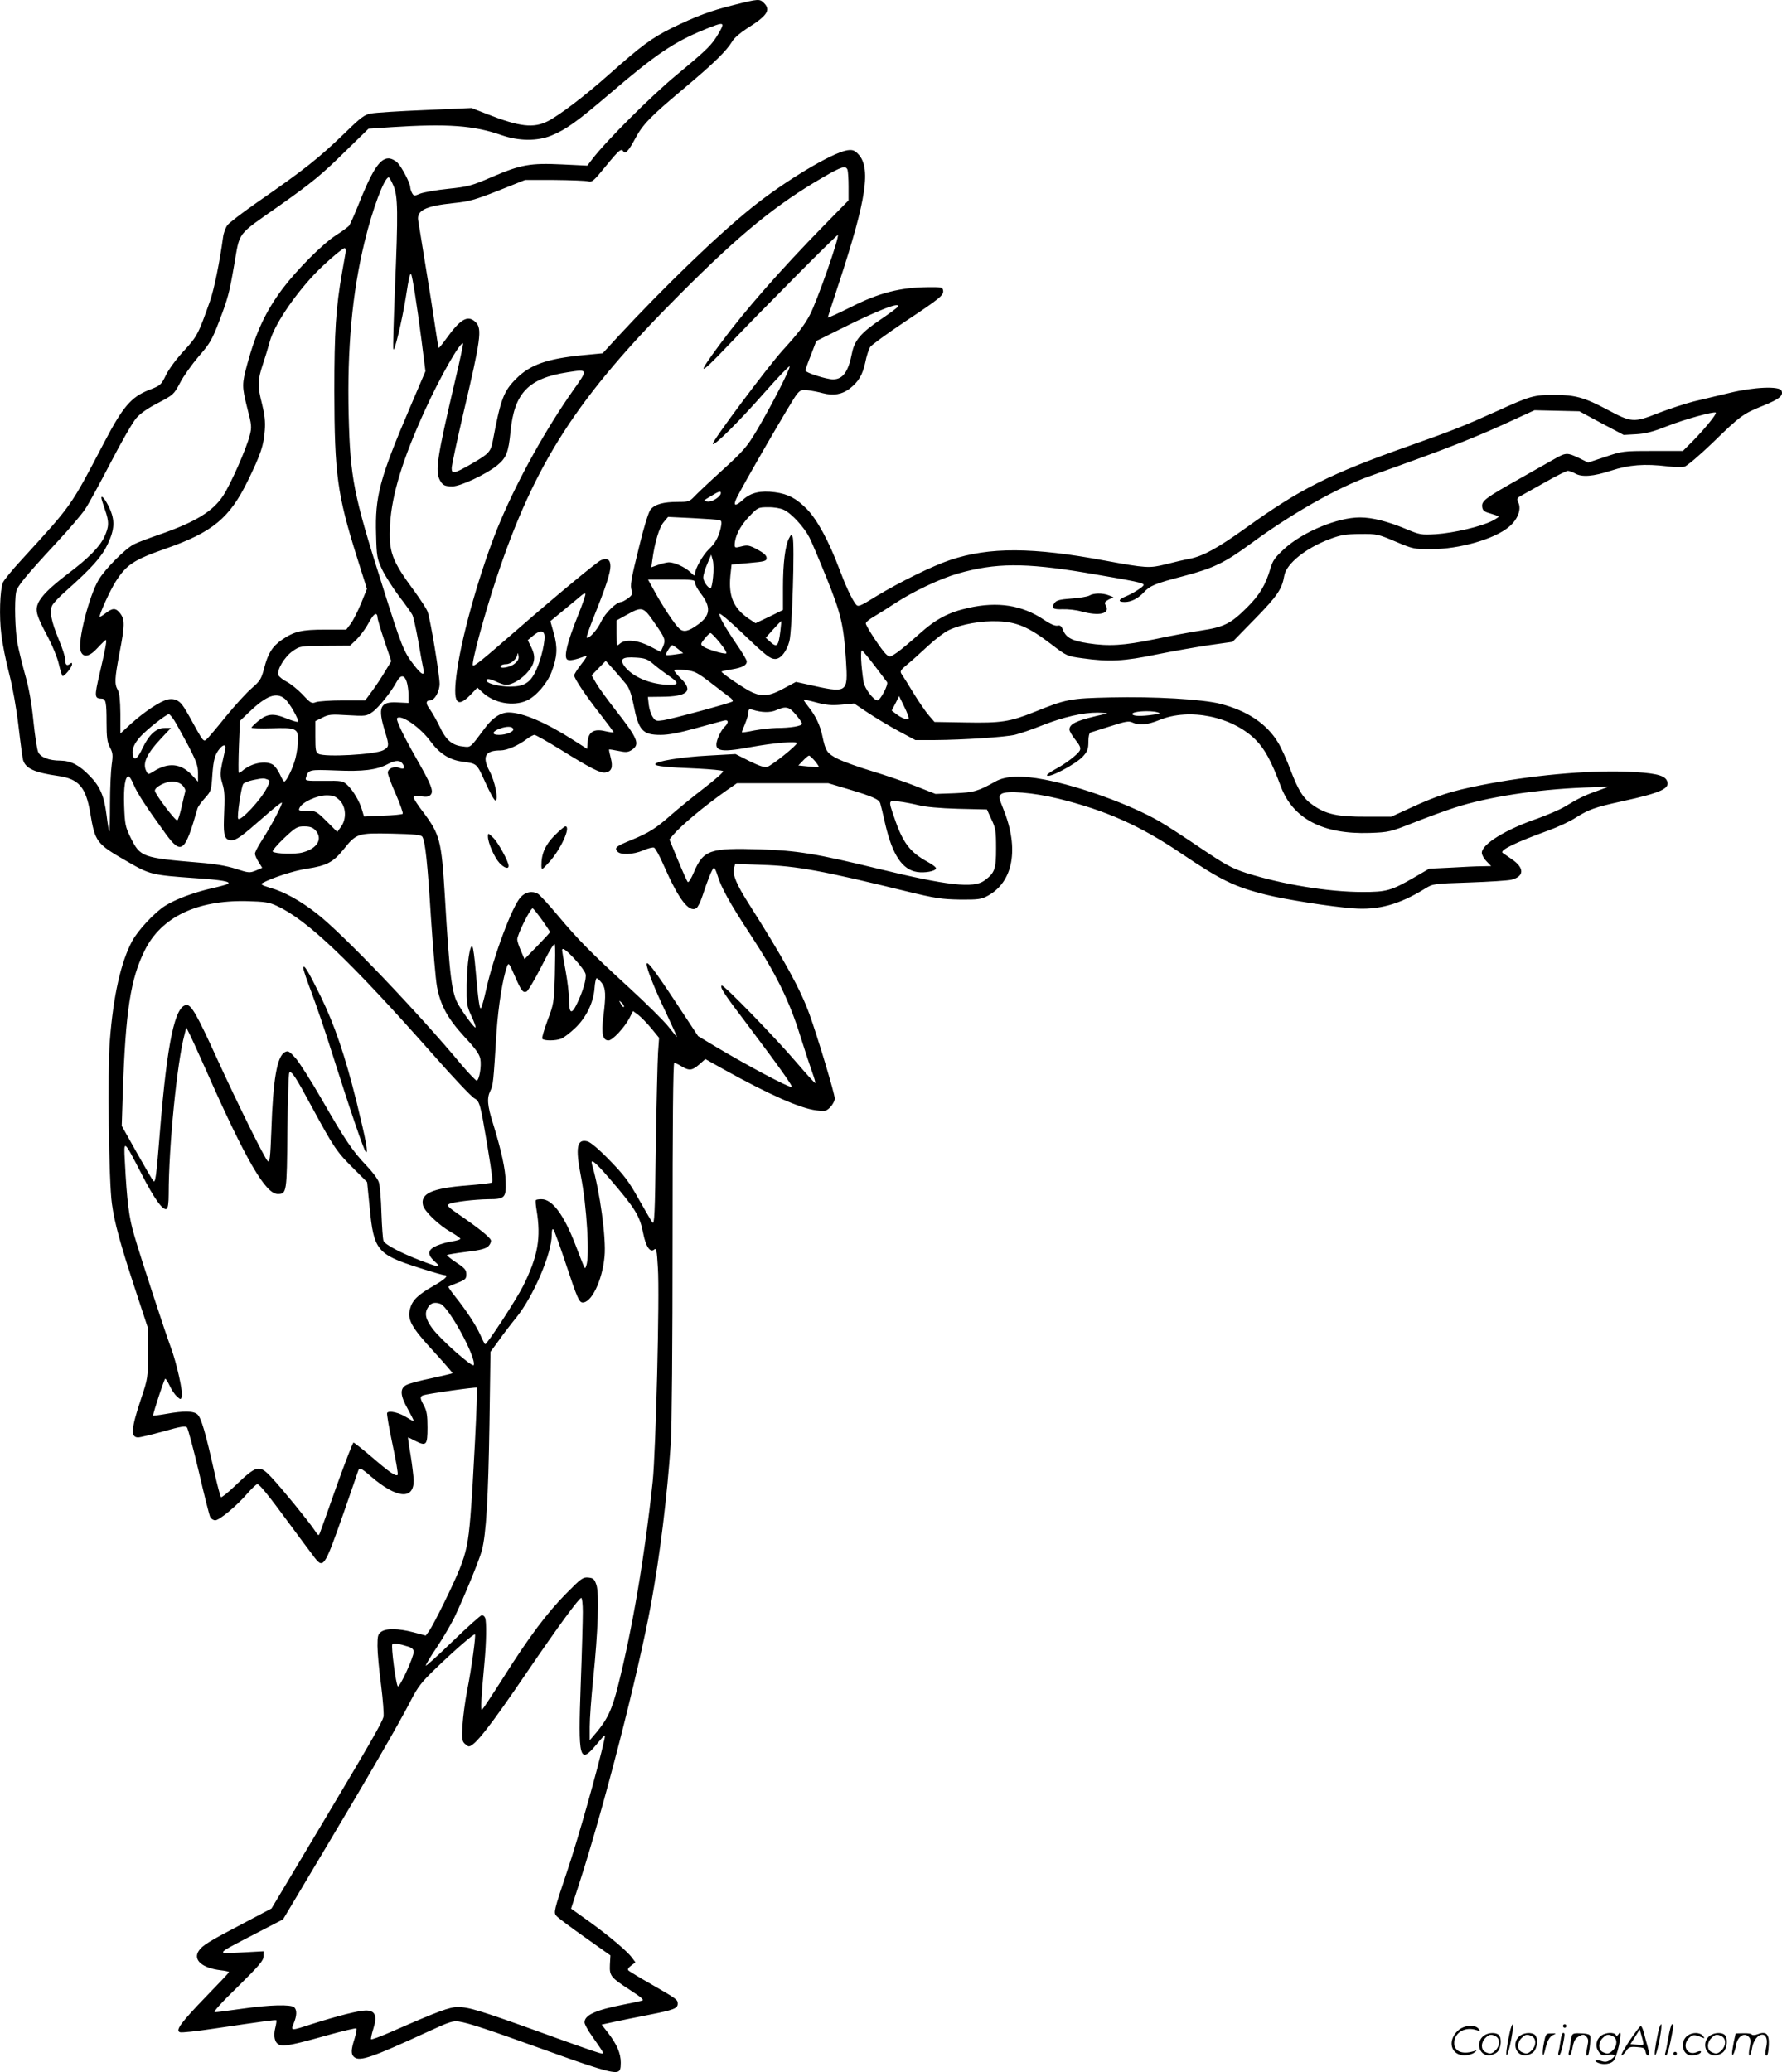 <?xml version="1.0" encoding="UTF-8"?>
<svg xmlns="http://www.w3.org/2000/svg" version="1.0" viewBox="0 0 1032.706 1200.423" preserveAspectRatio="xMidYMid meet">
  <g transform="translate(-0.243,1200.77) scale(0.1,-0.1)" fill="#000000" stroke="none">
    <path d="M4260 11980 c-142 -35 -223 -66 -365 -135 -115 -57 -176 -102 -366 -271 -137 -122 -286 -235 -353 -269 -82 -41 -163 -32 -349 41 l-92 36 -270 -12 c-148 -6 -289 -15 -313 -20 -36 -6 -59 -23 -145 -107 -157 -152 -235 -214 -519 -411 -80 -56 -156 -114 -167 -128 -11 -14 -23 -46 -26 -72 -20 -145 -51 -297 -75 -367 -68 -193 -75 -206 -151 -289 -42 -45 -87 -105 -104 -140 -29 -59 -32 -62 -100 -88 -103 -41 -150 -96 -259 -304 -198 -378 -184 -357 -479 -680 -55 -59 -103 -119 -108 -132 -17 -45 -22 -197 -9 -298 6 -55 27 -158 46 -231 20 -77 42 -202 54 -305 11 -95 23 -182 26 -193 15 -50 66 -73 205 -93 118 -17 159 -65 184 -212 29 -172 35 -180 216 -284 131 -76 143 -78 395 -96 149 -10 208 -20 187 -33 -6 -4 -49 -16 -95 -26 -110 -26 -210 -64 -270 -102 -61 -39 -156 -141 -190 -204 -65 -122 -109 -316 -129 -577 -14 -177 -6 -818 12 -944 15 -110 48 -231 134 -493 l75 -228 0 -144 c0 -142 -1 -148 -38 -259 -60 -179 -64 -230 -19 -230 12 0 78 16 147 35 99 28 127 33 136 23 6 -7 37 -123 69 -258 31 -135 61 -253 66 -262 6 -10 18 -18 29 -18 24 0 124 83 186 155 26 30 53 55 58 54 13 0 65 -65 193 -239 51 -69 108 -146 128 -172 62 -84 64 -81 178 242 43 124 81 233 84 243 8 25 16 22 75 -29 149 -128 249 -138 248 -23 -1 24 -9 90 -18 147 -10 56 -16 102 -15 102 2 0 22 -9 44 -21 62 -31 69 -24 69 78 0 69 -4 96 -20 126 -24 44 -25 53 -5 61 25 9 305 49 311 44 6 -6 -22 -565 -37 -743 -13 -156 -24 -209 -64 -310 -38 -94 -148 -317 -176 -357 l-19 -26 -72 19 c-89 23 -156 24 -186 3 -19 -13 -22 -24 -22 -82 0 -37 9 -139 21 -227 11 -87 17 -170 14 -183 -9 -35 -64 -132 -373 -649 l-276 -462 -165 -87 c-200 -105 -236 -127 -257 -159 -34 -52 19 -99 127 -112 27 -3 49 -8 49 -11 0 -2 -61 -67 -135 -143 -143 -148 -178 -195 -150 -205 9 -4 98 6 198 21 291 43 357 52 361 48 2 -2 -1 -22 -6 -43 -13 -50 -3 -89 24 -99 28 -10 81 0 276 55 90 25 167 43 170 40 3 -4 -2 -30 -11 -60 -21 -65 -21 -90 -2 -106 33 -27 102 -3 434 150 115 53 139 61 172 56 59 -9 178 -49 489 -161 307 -111 400 -139 431 -130 15 5 19 16 19 53 0 54 -23 107 -75 174 l-36 46 73 16 c40 9 131 27 202 41 143 28 166 37 166 64 0 24 -4 27 -150 111 -69 39 -129 76 -135 81 -7 7 -2 16 15 29 l25 19 -21 28 c-28 38 -138 130 -255 214 l-97 69 48 148 c142 438 340 1209 415 1615 53 291 93 618 115 935 6 90 10 578 10 1178 0 659 3 1024 10 1024 5 0 24 -9 42 -20 45 -27 61 -25 103 11 l35 31 107 -60 c263 -146 444 -226 535 -237 52 -7 59 -5 82 18 14 15 26 37 26 51 0 26 -99 356 -146 486 -51 143 -150 324 -353 643 -70 110 -94 167 -85 204 l7 26 156 -6 c201 -6 355 -35 836 -153 169 -41 204 -46 310 -48 105 -1 125 2 160 21 149 80 185 272 93 501 -29 73 -29 76 -12 90 29 21 185 8 329 -27 276 -68 475 -157 709 -315 233 -157 310 -195 492 -241 110 -28 383 -71 509 -80 145 -11 266 22 415 114 47 29 48 29 256 36 115 4 225 11 245 16 76 19 77 69 1 120 -26 18 -49 34 -52 36 -17 15 75 60 265 129 55 20 127 53 160 75 75 47 110 60 266 94 234 51 285 76 260 123 -16 30 -78 43 -231 49 -230 9 -561 -22 -844 -78 -176 -35 -256 -61 -408 -131 l-113 -52 -145 0 c-164 -1 -232 14 -307 66 -57 39 -85 82 -132 206 -21 56 -53 127 -72 158 -65 108 -178 184 -334 224 -106 27 -384 43 -638 37 -234 -5 -257 -10 -442 -85 -141 -56 -191 -64 -398 -60 l-179 3 -31 36 c-18 20 -58 78 -90 130 -31 52 -63 102 -70 112 -10 15 -6 23 33 55 25 20 79 69 121 108 42 39 96 80 120 91 74 35 190 55 286 51 109 -4 177 -33 308 -133 89 -68 91 -69 180 -81 156 -22 243 -17 430 22 94 19 231 43 305 54 l135 19 130 133 c130 133 157 173 170 250 11 69 125 161 265 213 63 24 91 28 175 29 97 1 103 -1 205 -44 101 -43 109 -44 205 -44 166 0 370 59 453 130 50 42 72 100 54 139 -11 23 -9 27 16 41 15 8 79 44 141 79 63 36 122 65 130 65 9 -1 27 -7 41 -15 39 -23 105 -18 209 16 105 34 193 41 327 25 40 -5 84 -6 98 -2 14 3 88 66 164 139 163 159 177 168 294 215 93 38 116 57 105 86 -11 28 -161 22 -303 -13 -66 -16 -158 -38 -206 -49 -47 -12 -139 -42 -204 -67 -144 -57 -156 -56 -298 20 -131 70 -187 85 -305 85 -119 0 -140 -6 -329 -92 -197 -89 -263 -115 -512 -203 -460 -163 -631 -248 -945 -474 -166 -119 -249 -165 -330 -181 -33 -6 -96 -21 -139 -32 -92 -23 -112 -22 -351 22 -418 78 -669 79 -894 4 -103 -34 -292 -127 -426 -208 -102 -63 -110 -66 -123 -49 -25 33 -59 107 -97 208 -58 155 -127 283 -187 344 -60 61 -109 87 -185 97 -83 11 -139 -2 -184 -43 -44 -40 -59 -38 -40 4 26 59 326 577 350 605 21 26 29 29 65 25 23 -3 61 -10 86 -17 61 -16 111 -8 155 25 53 41 76 80 92 153 7 37 20 76 28 89 8 12 97 77 197 144 211 140 230 156 226 184 -3 19 -10 20 -93 19 -158 -2 -280 -34 -437 -113 -76 -38 -138 -66 -138 -63 0 3 29 94 65 202 160 487 187 669 109 747 -21 21 -32 24 -62 20 -89 -15 -358 -176 -549 -329 -202 -162 -511 -461 -779 -750 l-89 -97 -115 -11 c-206 -20 -305 -55 -385 -135 -74 -73 -91 -119 -136 -358 -12 -67 -23 -78 -123 -136 -101 -58 -116 -61 -116 -26 0 16 31 161 69 324 99 420 108 484 71 521 -46 46 -89 21 -174 -98 -21 -29 -40 -52 -41 -50 -2 2 -11 55 -20 118 -9 63 -34 223 -56 355 -21 132 -41 251 -43 265 -10 58 41 84 204 101 91 9 125 19 260 72 l155 62 170 0 c94 -1 182 -4 196 -8 23 -6 33 3 102 88 77 94 90 105 102 85 11 -17 32 6 67 72 45 85 89 130 281 291 179 150 249 219 283 275 10 19 48 51 84 74 118 74 141 107 100 148 -25 25 -31 25 -170 -10z m-91 -162 c-42 -72 -61 -91 -244 -243 -147 -121 -412 -386 -490 -489 l-29 -38 -145 7 c-186 9 -240 -1 -406 -72 -120 -52 -140 -57 -254 -69 -69 -7 -142 -20 -163 -28 -35 -15 -38 -14 -48 4 -5 10 -10 25 -10 32 0 24 -49 118 -74 143 -14 14 -37 25 -52 25 -51 0 -96 -70 -179 -280 -21 -52 -43 -101 -49 -109 -6 -8 -40 -33 -76 -56 -78 -50 -227 -200 -310 -310 -97 -130 -153 -248 -205 -438 -31 -115 -31 -128 1 -256 25 -95 26 -109 14 -155 -18 -74 -110 -282 -153 -348 -59 -92 -162 -155 -370 -227 -64 -22 -130 -47 -149 -57 -50 -26 -165 -141 -203 -204 -56 -92 -125 -363 -105 -415 15 -40 51 -33 99 20 23 25 44 45 47 45 7 0 -3 -53 -37 -199 -30 -129 -29 -140 12 -141 25 0 29 -21 29 -138 0 -87 4 -114 19 -143 17 -32 19 -45 11 -100 -5 -35 -10 -138 -10 -228 0 -90 -2 -162 -4 -160 -3 3 -10 45 -16 94 -14 111 -37 166 -98 228 -60 62 -108 87 -169 88 -66 0 -115 19 -129 49 -7 14 -19 95 -28 180 -10 102 -26 193 -47 265 -17 61 -37 143 -45 183 -14 75 -19 245 -8 300 7 34 51 88 237 289 71 76 144 162 163 191 19 28 85 149 147 268 61 118 128 235 149 259 24 28 69 59 128 89 87 46 90 48 126 116 20 39 69 107 108 153 64 73 77 95 118 202 52 136 59 163 88 330 34 195 11 165 260 340 192 136 245 179 386 318 l132 129 133 9 c327 21 477 10 640 -47 99 -34 204 -35 286 -2 86 35 151 82 343 246 263 225 368 296 544 368 116 47 122 46 85 -18z m745 -794 c3 -9 6 -52 6 -96 l0 -81 -143 -146 c-256 -262 -457 -491 -602 -687 -138 -186 -127 -190 41 -14 222 232 637 650 642 646 10 -11 -120 -382 -162 -462 -30 -57 -65 -104 -158 -206 -88 -97 -410 -528 -405 -542 6 -16 152 129 304 302 74 84 138 150 141 147 8 -8 -109 -235 -191 -373 -55 -92 -76 -117 -197 -227 -74 -67 -148 -137 -164 -154 -27 -29 -35 -31 -95 -31 -84 0 -135 -14 -159 -45 -11 -14 -39 -103 -65 -212 -50 -202 -54 -226 -43 -260 5 -16 0 -26 -23 -42 -16 -12 -33 -21 -39 -21 -27 0 -91 -62 -115 -112 -23 -50 -73 -105 -85 -94 -2 3 17 58 43 123 68 169 95 252 95 290 0 39 -19 51 -55 35 -26 -12 -253 -200 -485 -402 -208 -181 -249 -214 -257 -207 -10 11 65 290 137 507 222 667 468 1048 1065 1645 347 348 558 520 830 677 105 61 129 68 139 42z m-2632 -91 c27 -61 28 -155 9 -603 -7 -179 -12 -334 -9 -345 5 -25 51 166 73 305 17 110 23 135 30 129 7 -8 34 -181 59 -373 l24 -189 -90 -211 c-175 -410 -203 -513 -196 -736 3 -126 6 -139 34 -200 17 -36 61 -105 98 -155 38 -49 73 -99 78 -109 6 -11 21 -78 34 -150 12 -72 26 -146 30 -164 9 -44 -10 -35 -57 26 -57 74 -70 106 -182 462 -166 521 -185 620 -194 985 -9 381 20 704 92 1000 46 192 115 375 140 375 4 0 16 -21 27 -47z m-277 -390 c-3 -16 -12 -66 -20 -113 -36 -205 -45 -342 -45 -690 1 -479 17 -597 130 -957 l59 -187 -34 -84 c-19 -46 -46 -99 -60 -118 l-26 -34 -123 0 c-136 0 -178 -10 -250 -59 -55 -38 -81 -79 -103 -166 -16 -61 -24 -73 -71 -114 -30 -25 -98 -100 -152 -166 -53 -66 -104 -126 -113 -133 -13 -11 -20 -4 -53 55 -74 135 -85 153 -109 169 -17 11 -36 14 -58 10 -42 -8 -135 -69 -215 -141 l-62 -57 0 114 c-1 79 -5 120 -15 138 -20 35 -18 66 10 215 31 158 31 194 4 229 -26 33 -43 33 -86 0 -18 -14 -33 -22 -33 -19 0 20 59 149 92 202 63 99 104 127 293 193 270 95 368 176 474 393 75 154 92 205 98 292 4 51 -1 92 -16 152 -27 105 -26 138 5 231 14 42 32 101 40 131 24 91 135 258 254 385 61 65 166 156 180 156 5 0 7 -12 5 -27z m3200 -313 c-4 -6 -46 -37 -93 -69 -119 -80 -157 -124 -172 -198 -21 -109 -53 -153 -110 -153 -39 0 -160 39 -160 51 0 5 14 46 32 90 l31 81 141 70 c215 108 351 161 331 128z m-2566 -431 c-104 -444 -115 -519 -88 -572 17 -31 28 -37 74 -37 46 0 197 71 258 121 54 44 66 75 78 196 22 224 103 309 330 344 121 19 121 19 32 -106 -154 -219 -312 -501 -418 -750 -98 -229 -206 -591 -246 -823 -38 -227 -19 -281 70 -190 l40 42 28 -26 c67 -64 179 -85 258 -49 54 24 119 100 144 166 33 87 36 142 13 223 l-20 71 81 67 c45 37 90 74 100 83 9 8 19 12 22 9 3 -3 -17 -62 -45 -131 -59 -147 -80 -231 -62 -249 11 -11 48 -4 110 20 10 3 -2 -18 -26 -47 -23 -30 -42 -59 -42 -66 0 -18 67 -118 154 -229 42 -54 76 -100 74 -101 -2 -2 -24 1 -50 7 -64 15 -96 -5 -100 -62 l-3 -41 -80 51 c-159 102 -295 160 -375 160 -46 0 -94 -31 -137 -90 -88 -118 -82 -113 -128 -107 -62 6 -98 37 -134 114 -18 37 -44 83 -57 101 -25 32 -25 52 1 52 26 0 55 51 55 96 0 52 -54 378 -70 419 -6 16 -40 68 -74 115 -134 181 -152 229 -143 390 10 173 74 381 204 665 87 191 205 397 219 383 2 -3 -19 -101 -47 -219z m6644 -243 l129 -68 71 4 c55 3 98 14 179 46 101 40 275 88 284 79 7 -7 -68 -98 -133 -164 l-58 -58 -175 0 c-172 0 -177 -1 -274 -34 l-100 -33 -53 26 c-67 32 -76 32 -138 -3 -27 -15 -120 -68 -205 -116 -199 -112 -222 -129 -218 -163 2 -21 11 -29 47 -39 24 -7 46 -15 48 -17 3 -3 -14 -14 -37 -26 -64 -33 -223 -70 -325 -77 -87 -5 -93 -4 -177 31 -103 43 -194 66 -264 66 -130 0 -331 -83 -440 -183 -54 -50 -66 -67 -80 -115 -27 -92 -61 -150 -133 -222 -95 -95 -134 -115 -266 -135 -60 -9 -184 -32 -273 -51 -176 -36 -263 -42 -385 -23 -91 14 -125 32 -143 74 -10 26 -18 32 -33 28 -13 -3 -42 9 -80 35 -126 84 -266 106 -436 68 -116 -26 -188 -64 -285 -151 -47 -42 -104 -90 -128 -107 -42 -29 -44 -29 -64 -11 -26 23 -118 163 -118 179 0 7 21 25 48 40 26 15 81 50 122 77 106 69 260 142 364 172 217 62 387 63 737 5 295 -50 339 -59 339 -71 0 -10 -62 -50 -107 -68 -41 -17 -42 -31 -3 -31 38 0 77 20 110 55 37 40 66 52 231 95 175 46 239 77 394 191 234 172 501 323 685 388 462 164 609 222 855 336 l100 46 130 -3 130 -3 128 -69z m-5103 -404 c0 -21 -49 -53 -76 -50 -29 3 -29 3 16 30 47 29 60 33 60 20z m365 -98 c45 -21 117 -100 148 -160 14 -27 59 -134 101 -238 82 -203 98 -271 111 -473 12 -194 12 -194 -230 -139 l-60 13 -71 -38 c-78 -43 -122 -49 -179 -24 -38 15 -187 116 -181 122 2 2 29 8 61 13 60 10 85 23 85 46 0 7 -24 49 -54 92 -74 109 -108 170 -104 183 2 7 60 -42 129 -108 138 -132 164 -153 194 -153 32 0 66 43 82 102 16 58 32 571 19 605 -7 16 -9 15 -21 -8 -22 -42 -35 -144 -35 -284 l0 -131 -79 -39 -80 -38 -42 28 c-86 60 -115 129 -104 246 l7 66 101 9 c92 8 102 11 102 29 0 14 -16 29 -53 49 -47 25 -58 27 -93 18 -34 -9 -39 -8 -39 7 0 49 30 109 81 163 53 56 55 57 112 57 35 1 73 -6 92 -15z m-371 -60 c11 -4 12 -14 5 -46 -13 -54 -31 -87 -69 -123 -34 -32 -80 -113 -80 -142 0 -14 -5 -12 -27 10 -32 30 -92 57 -125 57 -13 -1 -40 -7 -62 -15 l-39 -14 6 44 c14 102 40 187 65 217 l26 31 143 -7 c79 -4 149 -9 157 -12z m-39 -328 c-3 -36 -10 -66 -14 -66 -16 0 -43 40 -43 62 0 13 10 48 23 78 l23 54 9 -31 c5 -17 6 -61 2 -97z m-105 -34 c0 -10 15 -39 34 -63 60 -79 56 -127 -16 -179 -56 -41 -84 -47 -109 -24 -26 23 -96 129 -144 217 l-37 67 136 0 c125 0 136 -1 136 -18z m-238 -228 c66 -94 69 -103 53 -142 l-14 -31 -62 32 c-72 37 -144 43 -175 15 -18 -16 -19 -14 -19 59 l0 76 60 33 c88 49 96 47 157 -42z m-1602 28 c0 -10 18 -71 40 -136 l40 -119 -37 -61 c-20 -34 -54 -85 -75 -113 l-39 -53 -129 0 c-71 0 -141 -5 -156 -10 -25 -10 -31 -7 -78 44 -28 29 -70 63 -92 74 -23 12 -44 29 -48 38 -11 29 35 106 82 139 43 30 45 30 189 31 l144 1 36 34 c19 19 46 54 61 79 32 57 42 70 53 70 5 0 9 -8 9 -18z m2335 -79 c-11 -92 -20 -100 -62 -61 l-23 21 43 48 c23 26 44 47 46 48 2 1 0 -24 -4 -56z m-1369 -18 c11 -27 -17 -148 -47 -211 -34 -73 -69 -94 -151 -94 -57 0 -124 15 -133 30 -11 18 12 18 50 0 22 -11 48 -19 58 -20 58 -1 152 78 163 138 5 25 1 46 -14 78 l-21 43 30 25 c35 29 57 33 65 11z m1019 -52 c26 -32 42 -59 36 -61 -15 -5 -112 24 -133 40 -17 12 -16 15 8 46 14 17 29 32 34 32 5 0 30 -26 55 -57z m-241 -37 l28 -23 -47 -7 c-26 -4 -49 -5 -52 -3 -6 6 27 57 36 57 3 -1 19 -11 35 -24z m1137 -95 c35 -46 68 -89 72 -95 10 -13 -39 -106 -55 -106 -23 0 -75 69 -81 107 -15 97 -19 185 -9 182 5 -2 38 -42 73 -88z m-2086 12 c-26 -23 -93 -33 -80 -13 3 6 17 10 31 10 27 0 63 31 65 58 1 9 4 6 6 -8 4 -18 -2 -31 -22 -47z m802 -1 c21 -18 59 -47 85 -65 66 -45 68 -57 10 -57 -108 1 -216 46 -262 110 -28 40 -10 53 67 48 53 -3 68 -9 100 -36z m-156 -118 c18 -22 31 -59 43 -119 29 -149 52 -175 157 -175 46 0 108 12 205 39 77 21 149 41 162 44 28 7 29 -13 2 -38 -10 -9 -27 -37 -36 -61 -30 -79 2 -89 187 -55 138 25 269 36 269 23 0 -14 -143 -128 -171 -137 -15 -5 -46 5 -103 33 l-81 41 -160 -9 c-154 -8 -305 -33 -305 -50 0 -11 68 -18 245 -25 77 -4 144 -10 148 -15 5 -4 -45 -48 -110 -98 -65 -50 -152 -121 -193 -157 -87 -77 -127 -102 -229 -144 -88 -36 -99 -44 -81 -66 18 -22 92 -19 150 6 27 12 56 19 63 16 7 -3 33 -49 56 -103 87 -198 146 -275 189 -248 9 6 24 37 35 70 29 90 59 164 67 164 4 0 13 -19 20 -42 21 -71 73 -165 190 -343 149 -227 227 -385 290 -588 28 -89 60 -186 71 -216 11 -30 18 -56 16 -58 -2 -2 -49 50 -104 114 -124 146 -429 460 -438 451 -11 -11 11 -45 150 -228 194 -258 266 -360 255 -360 -23 0 -245 118 -439 233 l-103 62 -132 200 c-125 189 -166 242 -166 216 0 -26 48 -147 111 -278 37 -79 66 -143 65 -143 -2 0 -24 27 -50 60 -26 33 -127 133 -224 222 -229 210 -296 278 -416 421 -54 65 -107 122 -117 127 -33 18 -70 11 -99 -20 -49 -52 -156 -338 -200 -535 -12 -55 -26 -104 -30 -108 -8 -9 -15 36 -31 218 -6 72 -14 134 -19 139 -14 15 -31 -98 -33 -221 -1 -111 0 -122 27 -181 16 -34 27 -64 24 -67 -5 -5 -61 69 -96 127 -42 69 -53 157 -82 643 -19 313 -29 349 -123 475 -32 41 -57 80 -57 87 0 9 12 11 43 7 32 -5 46 -2 56 10 18 21 0 63 -85 212 -73 128 -119 223 -110 231 23 23 134 -53 193 -134 53 -72 110 -108 185 -118 86 -12 82 -8 133 -120 26 -58 52 -105 58 -105 20 0 -1 109 -33 169 -45 85 -27 121 63 121 38 0 103 29 151 65 18 14 39 25 46 25 7 0 74 -38 149 -84 178 -111 231 -137 260 -134 38 5 47 30 33 84 -7 26 -11 48 -10 49 2 2 26 -2 55 -8 43 -9 55 -8 77 6 49 33 36 65 -99 237 -45 58 -94 125 -108 150 l-26 45 41 42 41 42 46 -51 c25 -28 57 -66 72 -84z m497 3 c52 -40 101 -78 110 -84 8 -7 13 -15 10 -19 -9 -9 -349 -101 -401 -109 -41 -6 -47 -5 -62 19 -10 15 -20 46 -23 71 l-5 45 79 1 c150 1 186 33 114 104 -22 21 -40 43 -40 48 0 6 26 7 63 3 57 -7 69 -13 155 -79z m-1769 12 c6 -18 11 -53 11 -78 l0 -46 -63 3 c-103 6 -117 -27 -73 -170 25 -81 24 -88 -11 -107 -48 -25 -336 -41 -374 -21 -17 9 -19 22 -19 100 l0 90 41 20 c36 19 51 20 147 14 102 -6 109 -5 142 18 35 24 110 117 142 177 22 40 43 40 57 0z m-707 -99 c26 -20 86 -125 77 -134 -3 -3 -33 6 -68 20 -76 31 -110 27 -164 -17 -20 -17 -37 -34 -37 -37 0 -4 51 -6 114 -4 142 5 156 -1 156 -66 0 -26 -7 -74 -15 -107 -15 -58 -53 -135 -65 -135 -4 0 -15 18 -25 41 -10 22 -28 47 -39 55 -41 28 -126 12 -179 -34 -9 -8 -19 -13 -21 -11 -2 2 -2 71 1 152 l6 148 54 52 c100 95 156 116 205 77z m3616 -116 c-9 -9 -42 4 -72 27 l-26 20 22 42 21 42 30 -62 c17 -34 28 -65 25 -69z m-390 81 l74 7 84 -56 c47 -31 127 -79 178 -106 l93 -50 114 0 c161 1 408 17 465 31 27 7 94 29 148 51 131 52 245 78 331 77 39 -1 61 -3 50 -6 -169 -37 -215 -57 -215 -92 0 -9 16 -36 35 -60 27 -34 32 -47 25 -62 -13 -23 -84 -78 -144 -109 -25 -14 -46 -29 -46 -33 0 -25 170 64 210 110 25 28 30 42 30 84 0 31 5 51 13 53 6 2 58 18 114 36 87 28 107 32 128 22 40 -19 86 -14 156 14 174 72 421 21 557 -113 54 -54 93 -126 147 -271 70 -188 244 -279 515 -270 112 4 119 6 256 60 78 31 185 70 238 87 192 62 472 105 751 116 l140 5 -65 -24 c-75 -26 -112 -45 -190 -92 -30 -18 -101 -48 -156 -68 -185 -63 -324 -149 -324 -199 0 -12 12 -34 27 -49 l27 -28 -55 -1 c-30 0 -110 -4 -179 -8 l-125 -6 -91 -53 c-131 -75 -157 -82 -295 -82 -199 0 -465 44 -674 110 -85 28 -120 47 -264 144 -91 62 -199 132 -239 155 -164 95 -459 203 -665 242 -134 26 -226 22 -284 -10 -104 -58 -125 -64 -238 -69 l-111 -4 -114 45 c-63 25 -178 64 -254 87 -77 23 -166 55 -198 71 -63 32 -71 44 -90 134 -12 59 -39 116 -79 166 -16 20 -29 39 -29 42 0 3 33 -4 73 -15 56 -15 88 -18 145 -13z m-264 -57 c20 -23 36 -47 36 -53 0 -14 -66 -25 -149 -25 -31 -1 -87 -7 -126 -14 -38 -8 -71 -13 -73 -11 -1 1 7 23 18 49 11 26 20 57 20 68 0 16 4 19 23 14 53 -17 103 -18 137 -3 57 25 75 21 114 -25z m2096 13 c21 -6 18 -8 -24 -14 -68 -10 -114 -9 -121 2 -10 17 98 25 145 12z m-5697 -48 c13 -21 49 -86 81 -146 46 -89 56 -116 56 -158 l0 -50 -37 40 c-63 66 -134 73 -218 21 -34 -21 -34 -21 -44 -1 -25 46 1 102 92 198 l50 53 -36 0 c-49 0 -90 -37 -128 -116 -29 -63 -50 -77 -57 -40 -7 32 8 66 44 106 38 42 150 130 165 130 5 0 19 -17 32 -37z m1964 -49 c5 -15 -41 -34 -83 -34 -45 0 -41 20 7 37 39 14 71 13 76 -3z m-1669 -116 c-3 -13 -11 -51 -19 -86 -11 -53 -11 -70 1 -110 15 -49 16 -69 10 -214 -3 -94 6 -118 44 -118 29 0 59 22 181 129 58 52 108 91 111 89 6 -7 -64 -139 -116 -219 -22 -34 -40 -69 -40 -77 0 -8 9 -30 21 -48 l21 -34 -37 -16 c-35 -14 -42 -14 -115 10 -53 17 -122 29 -212 36 -332 28 -343 32 -399 146 -30 61 -33 76 -37 183 -4 111 6 171 26 171 5 0 19 -23 30 -50 20 -48 75 -132 184 -282 92 -126 112 -110 185 146 3 10 22 37 43 60 36 40 37 44 43 134 7 92 15 120 45 155 21 24 35 21 30 -5z m3417 -69 c14 -17 24 -33 23 -35 -2 -2 -30 0 -61 3 l-58 6 27 28 c15 16 31 29 35 29 4 0 19 -14 34 -31z m-2388 -18 c15 -24 7 -32 -21 -22 -29 12 -66 -4 -66 -28 0 -11 21 -68 47 -126 25 -58 43 -108 39 -112 -3 -4 -55 -9 -115 -11 l-109 -5 -11 37 c-13 48 -52 115 -86 146 -25 24 -33 25 -136 24 -106 -1 -109 0 -103 20 14 45 18 46 173 40 156 -7 237 3 301 37 45 24 72 24 87 0z m-785 -89 c17 -7 17 -10 -2 -47 -33 -68 -152 -196 -167 -181 -9 8 18 191 30 203 7 7 33 17 58 22 55 11 60 11 81 3z m-493 -33 c12 -12 20 -28 17 -37 -3 -9 -12 -50 -21 -89 -9 -40 -20 -75 -25 -78 -10 -6 -130 153 -130 172 0 21 61 53 101 53 22 0 44 -8 58 -21z m3865 -25 c139 -42 172 -57 180 -81 3 -10 17 -66 30 -125 41 -174 98 -259 183 -272 44 -7 105 4 110 20 2 6 -20 23 -48 38 -104 57 -145 111 -195 260 -34 98 -34 98 29 90 28 -3 79 -13 112 -21 37 -10 124 -18 229 -21 l168 -4 26 -57 c24 -50 27 -68 27 -168 0 -121 -7 -142 -68 -187 -62 -46 -215 -29 -617 69 -357 87 -469 105 -681 112 -292 9 -330 -3 -385 -132 -15 -36 -31 -62 -36 -57 -4 4 -30 62 -57 127 l-49 119 21 26 c50 58 179 166 311 259 l59 41 265 0 265 0 121 -36z m-2953 -63 c37 -38 41 -106 8 -153 l-22 -30 -61 61 c-60 59 -63 61 -114 61 -50 0 -52 1 -42 20 17 32 99 69 153 70 41 0 53 -5 78 -29z m-141 -173 c45 -49 13 -106 -74 -129 -43 -12 -160 -8 -173 5 -4 4 25 39 65 77 68 64 77 69 118 69 32 0 49 -6 64 -22z m620 -38 c17 -28 30 -150 50 -469 12 -177 27 -357 35 -400 21 -110 62 -184 159 -290 63 -67 87 -101 92 -128 8 -41 -6 -123 -21 -126 -5 0 -45 41 -89 93 -251 302 -683 754 -835 873 -97 76 -190 128 -275 152 -44 13 -55 20 -44 26 56 31 185 73 260 84 113 17 151 37 211 111 75 94 83 96 280 92 131 -3 170 -7 177 -18z m-840 -402 c175 -82 421 -316 903 -861 115 -131 223 -245 238 -252 31 -17 35 -31 74 -264 33 -201 35 -220 26 -225 -4 -3 -66 -10 -138 -16 -207 -16 -276 -47 -259 -116 9 -35 92 -115 161 -154 30 -17 55 -35 55 -39 0 -5 -21 -11 -46 -15 -25 -3 -66 -15 -90 -25 -54 -24 -58 -50 -12 -92 42 -37 30 -37 -83 6 -116 45 -206 92 -214 114 -4 9 -9 81 -12 161 -2 80 -9 160 -15 178 -5 18 -38 62 -74 99 -78 82 -122 146 -260 387 -60 104 -127 209 -149 234 -36 40 -43 44 -62 34 -45 -25 -68 -156 -78 -455 -6 -157 -9 -186 -21 -176 -17 14 -172 327 -296 598 -111 244 -146 306 -173 306 -68 0 -113 -212 -155 -725 -22 -275 -27 -308 -39 -294 -5 5 -48 79 -96 164 l-87 155 6 190 c16 475 45 663 128 828 95 191 301 290 588 284 110 -3 131 -6 180 -29z m1535 -82 c25 -35 45 -66 45 -68 0 -3 -33 -39 -74 -81 l-74 -76 -21 49 c-12 27 -21 56 -21 65 0 29 79 187 90 180 5 -3 30 -34 55 -69z m73 -321 c-5 -155 -6 -163 -42 -258 -20 -54 -34 -102 -31 -107 8 -13 77 -13 110 0 14 5 50 33 79 60 65 61 108 149 114 233 2 31 8 57 12 57 5 0 18 -12 29 -26 24 -31 26 -68 10 -196 -13 -98 -4 -138 30 -138 23 0 92 74 121 129 l21 41 30 -22 c17 -13 51 -48 76 -78 l45 -55 -6 -85 c-3 -47 -9 -292 -13 -544 -5 -398 -8 -457 -20 -440 -8 10 -44 73 -81 138 -55 99 -85 138 -167 222 -60 62 -111 105 -128 109 -61 16 -71 -34 -38 -202 34 -172 52 -468 31 -518 -9 -23 -2 -36 -64 124 -66 171 -133 261 -195 261 -15 0 -30 -2 -33 -5 -3 -3 -1 -29 4 -58 27 -161 8 -267 -78 -440 -39 -78 -208 -337 -220 -337 -2 0 -15 24 -28 54 -26 57 -77 136 -147 224 -23 29 -40 54 -38 55 2 2 27 12 54 23 44 17 50 23 50 49 0 25 -9 36 -58 68 -32 21 -56 41 -54 44 3 2 54 11 112 18 83 10 112 18 128 33 11 11 17 27 14 35 -7 18 -71 70 -182 146 -63 43 -75 55 -62 62 22 13 149 28 233 29 91 0 100 9 97 100 -1 72 -25 181 -72 334 -35 110 -38 153 -16 196 15 30 17 49 35 339 10 149 36 313 61 380 9 23 12 20 44 -54 39 -89 47 -100 69 -92 8 3 48 70 88 149 49 97 74 137 76 123 3 -11 2 -92 0 -180z m116 95 c31 -34 59 -72 62 -85 7 -27 -17 -106 -53 -179 -30 -59 -43 -49 -43 35 0 30 -9 104 -20 164 -11 60 -20 112 -20 117 0 19 22 4 74 -52z m284 -276 c-4 -3 -12 5 -18 18 -12 22 -12 22 6 6 10 -10 15 -20 12 -24z m-2418 -374 c228 -515 342 -710 412 -710 52 0 53 7 56 364 2 182 7 334 11 339 13 13 36 -22 136 -208 122 -225 140 -252 237 -348 l78 -78 15 -149 c23 -244 44 -270 279 -345 77 -25 147 -45 154 -45 28 0 4 -24 -63 -62 -90 -51 -123 -83 -136 -132 -17 -63 6 -106 135 -246 63 -69 113 -127 111 -128 -2 -2 -57 -15 -121 -29 -65 -13 -131 -31 -146 -39 -39 -20 -37 -60 7 -138 19 -35 35 -66 35 -70 0 -3 -17 5 -39 19 -42 28 -105 43 -115 27 -3 -5 11 -87 31 -181 20 -94 34 -174 30 -178 -11 -10 -44 12 -152 105 -53 45 -99 82 -104 82 -4 0 -47 -111 -96 -247 -48 -137 -92 -259 -97 -272 -9 -24 -9 -24 -35 15 -36 53 -186 237 -247 302 -71 76 -85 73 -214 -51 -40 -38 -76 -67 -79 -63 -4 4 -22 72 -40 153 -49 219 -74 304 -95 325 -22 22 -79 23 -185 4 -40 -7 -73 -11 -73 -9 0 17 65 213 70 213 4 0 15 -18 25 -39 10 -22 28 -50 41 -62 22 -21 24 -21 30 -4 9 22 -30 197 -63 285 -33 88 -175 521 -212 649 -31 103 -43 197 -55 431 -7 128 -7 127 96 -72 73 -144 126 -217 146 -204 8 4 12 36 12 85 0 273 48 762 92 926 l10 40 18 -36 c10 -19 55 -118 100 -219z m2332 -617 c154 -179 178 -219 198 -321 15 -76 40 -113 63 -94 13 11 16 -1 22 -105 11 -160 -12 -1064 -30 -1238 -45 -426 -117 -852 -201 -1184 -34 -137 -62 -196 -130 -276 l-34 -40 0 80 c0 45 9 168 20 275 28 272 36 494 19 545 -12 35 -18 40 -47 43 -31 3 -42 -5 -126 -90 -113 -114 -218 -254 -367 -490 -63 -99 -118 -182 -123 -186 -9 -5 -5 69 14 273 11 116 13 236 4 259 -3 9 -12 16 -19 16 -7 0 -83 -68 -169 -151 -86 -83 -156 -147 -156 -141 0 6 29 55 66 109 36 54 80 130 99 168 62 131 144 332 160 390 25 97 37 299 44 735 l6 416 47 64 c25 36 72 97 103 135 99 123 205 370 205 479 0 27 3 37 10 30 5 -5 40 -102 77 -214 58 -175 71 -205 89 -208 52 -7 117 125 130 267 10 105 -27 377 -72 529 -12 42 14 22 98 -75z m-977 -729 c49 -19 208 -311 193 -355 -6 -17 -191 147 -238 210 -43 57 -50 93 -24 129 15 22 38 27 69 16z m825 -1786 c0 -46 -5 -232 -12 -415 -16 -440 -8 -471 92 -351 51 61 52 62 45 28 -34 -155 -150 -568 -216 -764 -77 -229 -79 -239 -62 -258 9 -11 84 -67 165 -124 l148 -105 -3 -53 c-3 -66 4 -74 116 -147 66 -43 84 -58 70 -62 -10 -3 -56 -13 -103 -22 -164 -32 -230 -61 -230 -104 0 -10 18 -44 41 -76 80 -115 78 -109 44 -101 -17 4 -165 56 -330 116 -357 129 -427 150 -489 150 -48 0 -111 -23 -389 -145 -60 -26 -111 -45 -114 -42 -2 3 3 30 13 61 24 75 11 106 -43 106 -41 0 -163 -31 -314 -79 -123 -40 -123 -40 -104 5 18 44 19 76 3 92 -18 18 -143 15 -303 -8 -77 -11 -148 -20 -158 -20 -11 0 36 53 133 147 126 124 150 153 150 177 l0 29 -127 -7 c-153 -8 -157 -14 76 107 l164 85 229 384 c271 453 447 758 512 885 39 76 62 106 139 180 116 112 226 207 232 202 6 -7 -20 -198 -45 -324 -12 -61 -24 -151 -27 -200 -5 -77 -3 -93 11 -108 10 -9 21 -17 25 -17 33 0 121 111 341 435 174 255 298 425 311 425 5 0 9 -37 9 -82z m-1012 -200 c22 -7 32 -16 32 -30 0 -32 -82 -210 -92 -200 -11 11 -40 230 -32 243 5 9 32 6 92 -13z M590 9123 c0 -5 9 -34 20 -66 26 -73 25 -101 -4 -162 -27 -57 -94 -124 -211 -212 -101 -77 -154 -129 -172 -171 -18 -42 -9 -72 58 -197 26 -49 54 -118 62 -153 8 -35 18 -66 21 -70 8 -8 55 48 56 67 0 10 -3 11 -13 2 -18 -14 -27 -4 -27 28 0 14 -16 64 -36 111 -45 110 -56 166 -39 200 7 14 44 53 82 86 148 132 205 196 239 268 41 86 44 139 10 212 -22 47 -46 77 -46 57z M6315 8557 c-11 -6 -58 -14 -104 -17 -66 -5 -86 -10 -97 -25 -22 -30 -11 -39 47 -37 30 1 79 -4 109 -13 104 -28 166 -13 141 34 -10 17 -7 22 16 35 l28 14 -28 11 c-37 14 -87 13 -112 -2z M3216 7167 c-53 -53 -77 -107 -76 -174 1 -28 1 -28 45 20 67 73 128 207 94 207 -6 0 -34 -24 -63 -53z M2830 7162 c0 -37 38 -123 67 -154 27 -29 53 -37 53 -17 0 25 -61 136 -89 163 -29 28 -31 29 -31 8z M1760 6399 c0 -8 22 -75 50 -147 27 -73 77 -218 110 -324 109 -344 192 -588 203 -595 15 -9 1 66 -54 290 -67 269 -126 443 -208 612 -72 146 -100 193 -101 164z M8751 230 c-18 -85 -24 -135 -15 -127 12 11 43 177 33 177 -4 0 -12 -22 -18 -50z M9060 270 c0 -5 5 -10 10 -10 6 0 10 5 10 10 0 6 -4 10 -10 10 -5 0 -10 -4 -10 -10z M9611 230 c-18 -85 -24 -135 -15 -127 12 11 43 177 33 177 -4 0 -12 -22 -18 -50z M9671 203 c-7 -42 -15 -82 -18 -90 -3 -7 -1 -13 5 -13 5 0 17 37 26 83 19 95 19 97 8 97 -4 0 -14 -34 -21 -77z M8451 243 c-63 -59 -40 -143 38 -143 20 0 46 7 57 16 18 14 18 15 -6 7 -64 -19 -110 0 -110 48 0 61 63 98 130 75 22 -8 23 -7 11 8 -22 27 -85 21 -120 -11z M9446 185 c-31 -47 -52 -85 -46 -85 5 0 17 11 26 25 15 23 23 26 63 23 39 -3 46 -6 49 -25 2 -13 8 -23 13 -23 11 0 11 6 0 50 -6 19 -15 54 -21 78 -6 23 -14 42 -19 42 -4 0 -33 -38 -65 -85z m80 -22 c-2 -3 -20 -3 -40 -1 l-35 3 27 42 27 43 12 -42 c7 -23 11 -43 9 -45z M8603 215 c-50 -35 -31 -115 27 -115 17 0 39 9 50 20 22 22 27 79 8 98 -16 16 -59 15 -85 -3z m68 -5 c25 -14 25 -54 -1 -80 -23 -23 -33 -24 -61 -10 -25 14 -25 54 1 80 23 23 33 24 61 10z M8813 215 c-50 -35 -31 -115 27 -115 17 0 39 9 50 20 22 22 27 79 8 98 -16 16 -59 15 -85 -3z m68 -5 c25 -14 25 -54 -1 -80 -23 -23 -33 -24 -61 -10 -25 14 -25 54 1 80 23 23 33 24 61 10z M8950 173 c-12 -56 -8 -100 5 -48 13 57 26 83 48 93 20 9 19 10 -10 9 -31 0 -33 -2 -43 -54z M9046 183 c-4 -27 -9 -56 -12 -65 -3 -10 -1 -18 4 -18 5 0 14 26 21 57 13 68 13 73 2 73 -5 0 -12 -21 -15 -47z M9105 181 c-3 -25 -8 -54 -11 -63 -3 -10 -1 -18 4 -18 6 0 14 21 18 47 7 36 15 51 36 63 25 13 29 13 43 -1 13 -13 14 -24 6 -60 -9 -41 -8 -59 5 -47 3 3 8 31 11 61 5 53 4 56 -18 61 -13 3 -38 4 -56 4 -29 -1 -32 -4 -38 -47z M9283 215 c-30 -21 -38 -62 -17 -92 14 -22 21 -25 55 -20 45 6 50 -5 14 -29 -20 -13 -31 -14 -55 -6 -30 11 -44 -1 -14 -12 30 -12 71 -6 87 12 9 10 23 49 31 87 14 68 13 93 -3 66 -6 -9 -11 -10 -15 -2 -10 16 -58 14 -83 -4z m68 -5 c25 -14 25 -54 -1 -80 -23 -23 -33 -24 -61 -10 -25 14 -25 54 1 80 23 23 33 24 61 10z M9783 215 c-47 -33 -32 -115 21 -115 31 0 56 10 56 21 0 5 -11 4 -24 -2 -55 -25 -89 38 -45 82 20 20 31 21 74 3 18 -7 18 -6 6 9 -17 21 -59 22 -88 2z M9913 215 c-50 -35 -31 -115 27 -115 17 0 39 9 50 20 22 22 27 79 8 98 -16 16 -59 15 -85 -3z m68 -5 c25 -14 25 -54 -1 -80 -23 -23 -33 -24 -61 -10 -25 14 -25 54 1 80 23 23 33 24 61 10z M10050 178 c-5 -27 -10 -57 -10 -66 1 -27 16 5 24 51 9 47 47 71 72 45 13 -13 14 -24 6 -62 -5 -25 -6 -46 -1 -46 5 0 12 19 15 42 7 43 33 78 59 78 23 0 33 -29 23 -73 -5 -22 -6 -42 -3 -45 10 -11 15 6 18 58 3 64 -15 81 -63 63 -18 -7 -32 -7 -36 -2 -3 5 -25 8 -49 7 l-44 -1 -11 -49z M9700 110 c0 -5 5 -10 10 -10 6 0 10 5 10 10 0 6 -4 10 -10 10 -5 0 -10 -4 -10 -10z"></path>
  </g>
</svg>
